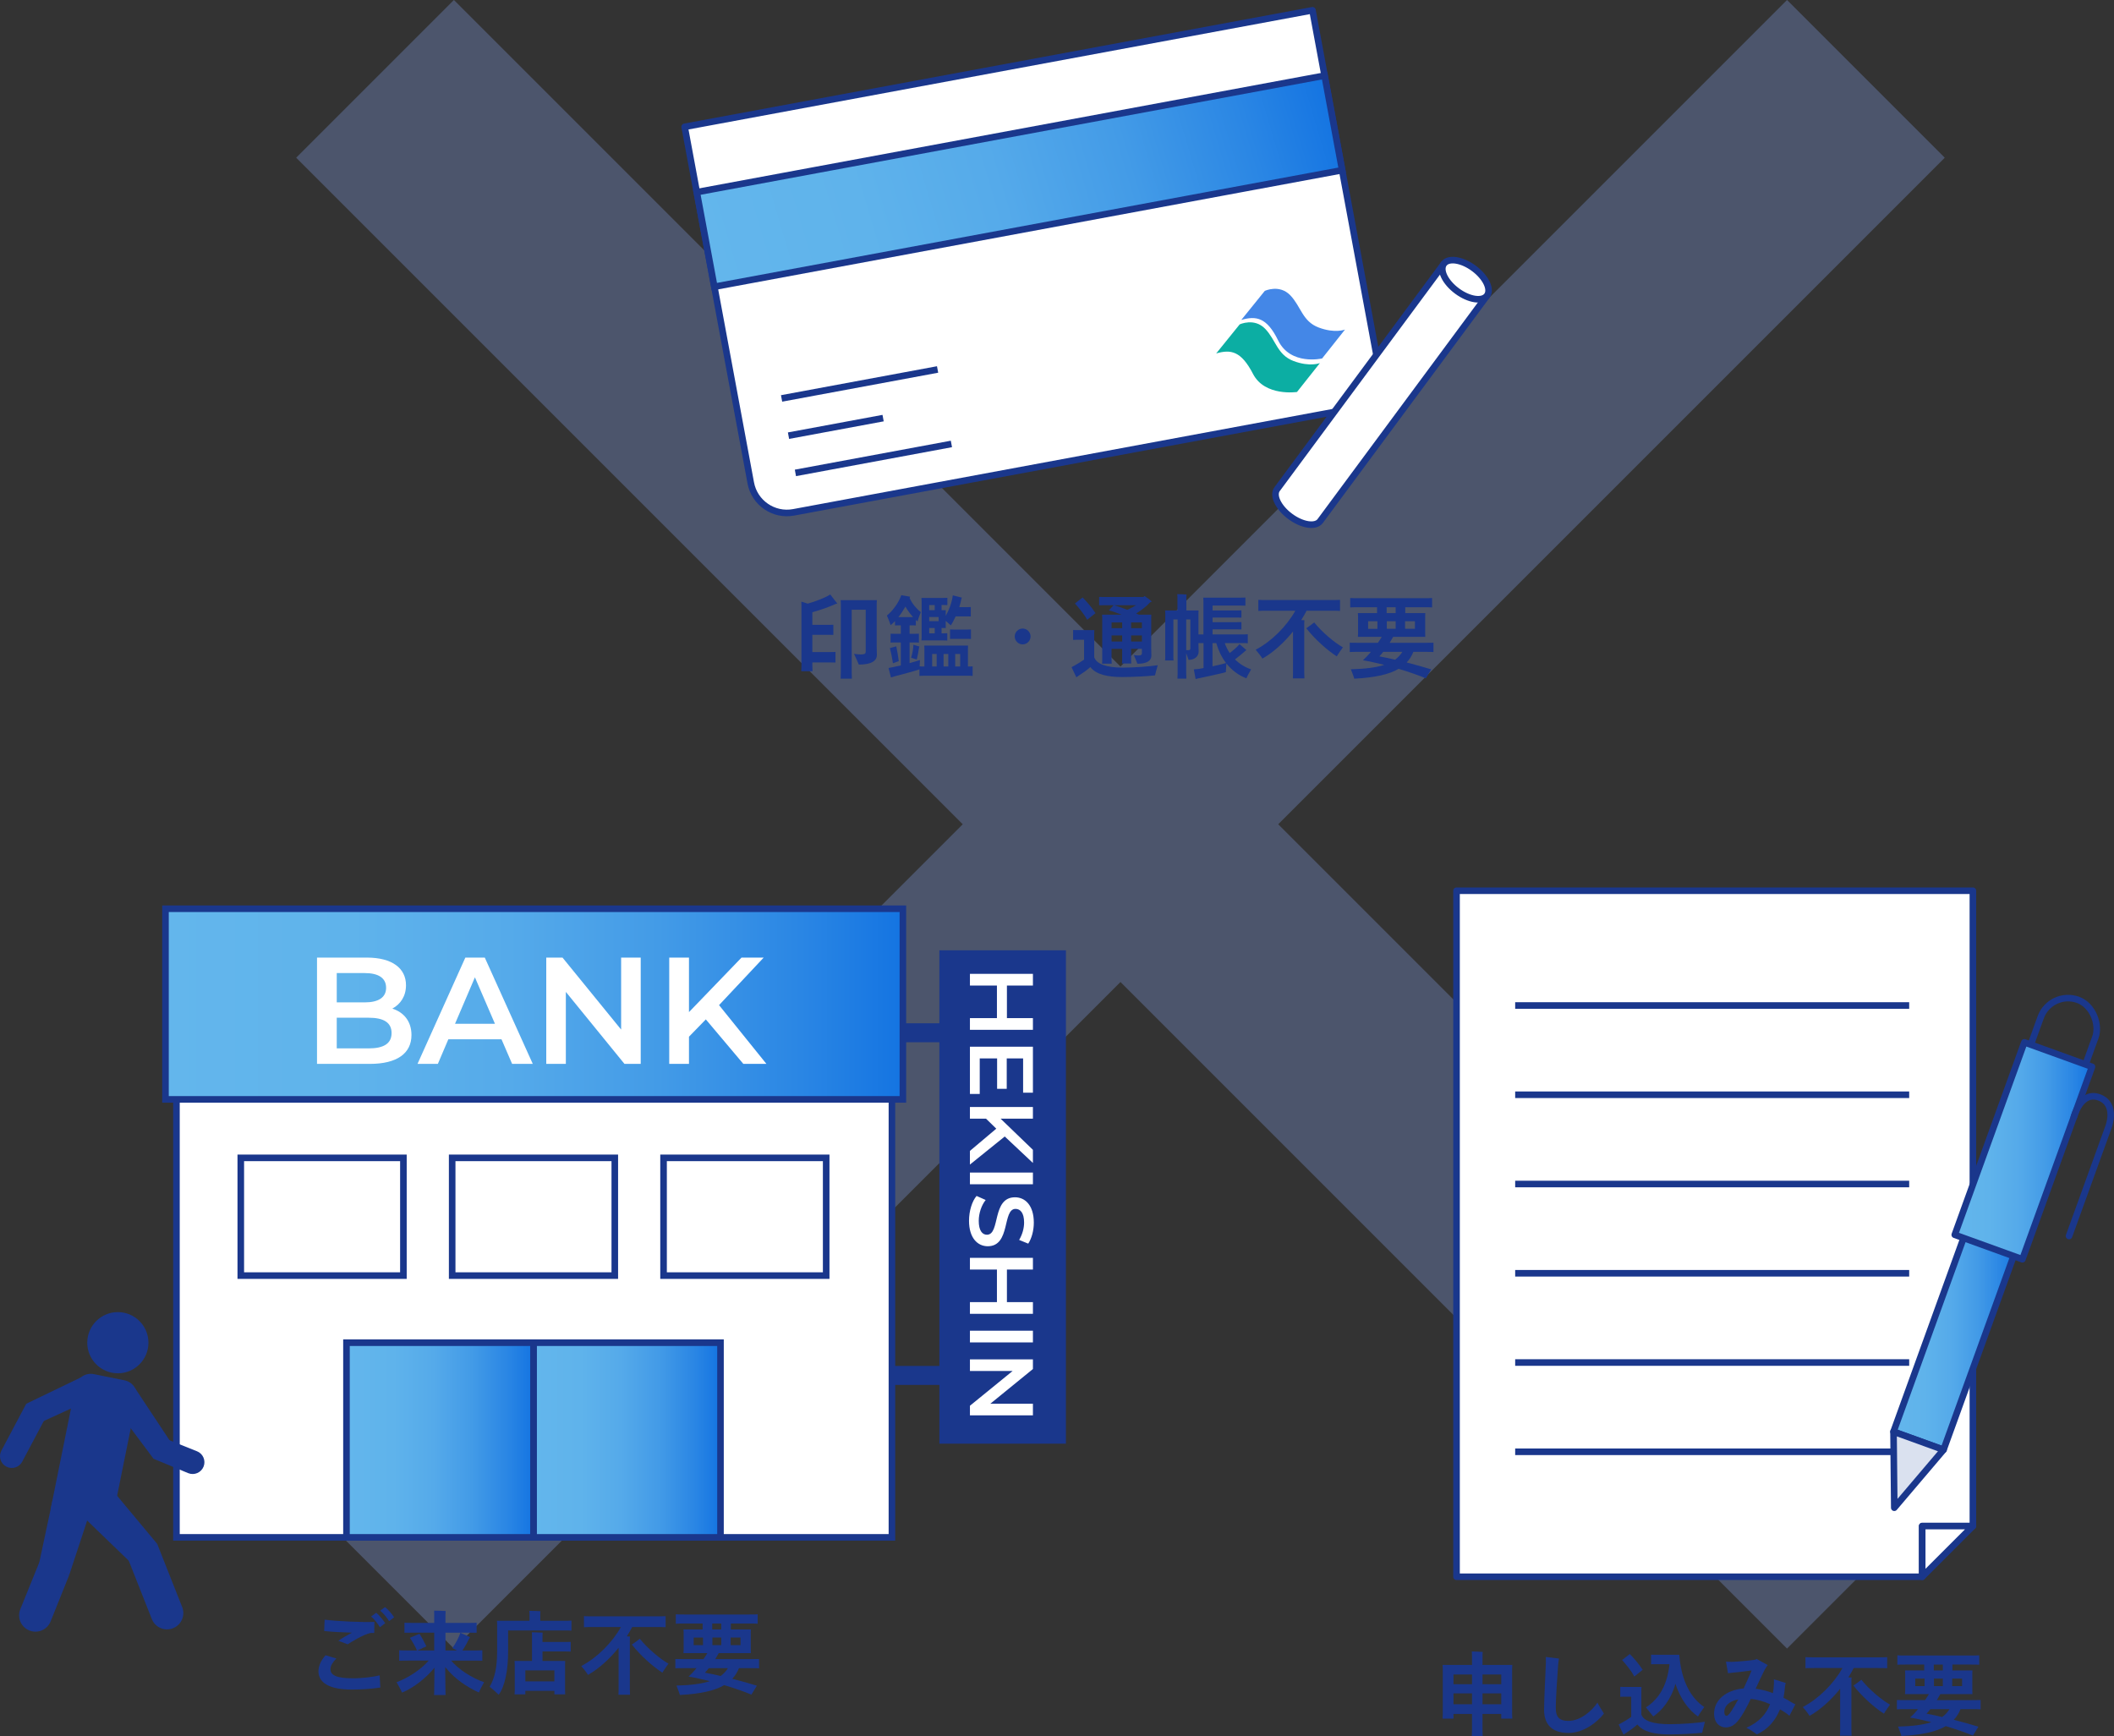 <?xml version="1.0" encoding="UTF-8"?><svg id="b" xmlns="http://www.w3.org/2000/svg" width="321.168" height="263.771" xmlns:xlink="http://www.w3.org/1999/xlink" viewBox="0 0 321.168 263.771"><rect x="0" y="0" width="321.168" height="263.771" fill="#333333" stroke="none"/><defs><linearGradient id="d" x1="81.049" y1="218.779" x2="109.46" y2="218.779" gradientUnits="userSpaceOnUse"><stop offset="0" stop-color="#63b6ec"/><stop offset=".251" stop-color="#5fb3eb"/><stop offset=".466" stop-color="#55aaea"/><stop offset=".669" stop-color="#439be7"/><stop offset=".862" stop-color="#2a86e4"/><stop offset="1" stop-color="#1474e2"/></linearGradient><linearGradient id="e" x1="52.638" x2="81.049" xlink:href="#d"/><linearGradient id="f" x1="25.14" y1="152.542" x2="137.171" y2="152.542" xlink:href="#d"/><linearGradient id="g" x1="287.671" y1="203.104" x2="306.682" y2="203.104" gradientTransform="translate(-51.359 113.171) rotate(-19.882)" xlink:href="#d"/><linearGradient id="h" x1="296.974" y1="174.836" x2="317.825" y2="174.836" gradientTransform="translate(-41.136 114.963) rotate(-19.882)" xlink:href="#d"/><linearGradient id="i" x1="95.719" y1="19.628" x2="193.725" y2="19.628" gradientTransform="translate(8.898 23.206) rotate(-6.028)" xlink:href="#d"/></defs><g id="c"><g opacity=".35"><rect x="153.283" y="-34.928" width="33.887" height="320.314" transform="translate(138.408 -83.69) rotate(45)" fill="#7b95d6"/><rect x="153.283" y="-34.928" width="33.887" height="320.314" transform="translate(379.146 93.41) rotate(135)" fill="#7b95d6"/></g><g><g><g><rect x="26.806" y="164.411" width="108.7" height="69.155" fill="#fff" stroke="#1a378c" stroke-miterlimit="10"/><rect x="143.266" y="144.928" width="18.121" height="73.851" fill="#1a378c" stroke="#1a378c" stroke-miterlimit="10" stroke-width="1.108"/><g><path d="M156.926,156.456h-9.57v-1.777h4.102v-4.949h-4.102v-1.777h9.57v1.777h-3.951v4.949h3.951v1.777Z" fill="#fff"/><path d="M148.846,166.2h-1.49v-7.178h9.57v6.986h-1.49v-5.209h-2.488v4.621h-1.463v-4.621h-2.639v5.4Z" fill="#fff"/><path d="M151.361,171.475l-1.559-1.518h-2.447v-1.777h9.57v1.777h-4.908l4.908,4.73v1.996l-4.279-4.02-5.291,4.266v-2.078l4.006-3.377Z" fill="#fff"/><path d="M156.926,178.143v1.777h-9.57v-1.777h9.57Z" fill="#fff"/><path d="M148.367,181.695l1.381,.615c-.615,.766-1.053,1.982-1.053,3.158,0,1.49,.533,2.119,1.244,2.119,2.064,0,.711-5.688,4.266-5.688,1.545,0,2.857,1.23,2.857,3.855,0,1.148-.301,2.352-.848,3.186l-1.381-.561c.506-.861,.752-1.805,.752-2.639,0-1.477-.574-2.078-1.299-2.078-2.037,0-.711,5.674-4.225,5.674-1.531,0-2.844-1.244-2.844-3.869,0-1.49,.465-2.98,1.148-3.773Z" fill="#fff"/><path d="M156.926,199.603h-9.57v-1.777h4.102v-4.949h-4.102v-1.777h9.57v1.777h-3.951v4.949h3.951v1.777Z" fill="#fff"/><path d="M156.926,202.169v1.777h-9.57v-1.777h9.57Z" fill="#fff"/><path d="M156.926,215.032h-9.57v-1.463l6.48-5.277h-6.48v-1.764h9.57v1.463l-6.48,5.277h6.48v1.764Z" fill="#fff"/></g><line x1="143.266" y1="156.905" x2="137.375" y2="156.905" fill="#fff" stroke="#1a378c" stroke-miterlimit="10" stroke-width="2.881"/><line x1="143.266" y1="208.962" x2="135.506" y2="208.962" fill="#fff" stroke="#1a378c" stroke-miterlimit="10" stroke-width="2.881"/><rect x="36.581" y="175.909" width="24.707" height="17.886" fill="#fff" stroke="#1a378c" stroke-miterlimit="10"/><rect x="68.696" y="175.909" width="24.707" height="17.886" fill="#fff" stroke="#1a378c" stroke-miterlimit="10"/><rect x="100.81" y="175.909" width="24.707" height="17.886" fill="#fff" stroke="#1a378c" stroke-miterlimit="10"/><rect x="81.049" y="203.991" width="28.411" height="29.575" fill="url(#d)" stroke="#1a378c" stroke-miterlimit="10"/><rect x="52.638" y="203.991" width="28.411" height="29.575" fill="url(#e)" stroke="#1a378c" stroke-miterlimit="10"/><rect x="25.14" y="138.061" width="112.032" height="28.963" fill="url(#f)" stroke="#1a378c" stroke-miterlimit="10"/><g><path d="M62.512,157.248c0,2.769-2.168,4.384-6.322,4.384h-8.028v-16.149h7.567c3.876,0,5.952,1.638,5.952,4.198,0,1.661-.831,2.884-2.076,3.554,1.73,.553,2.907,1.914,2.907,4.014Zm-11.351-9.413v4.453h4.245c2.076,0,3.253-.738,3.253-2.215,0-1.5-1.177-2.238-3.253-2.238h-4.245Zm8.329,9.113c0-1.615-1.223-2.33-3.484-2.33h-4.845v4.66h4.845c2.261,0,3.484-.715,3.484-2.33Z" fill="#fff"/><path d="M76.188,157.894h-8.075l-1.592,3.737h-3.091l7.267-16.149h2.953l7.291,16.149h-3.138l-1.615-3.737Zm-.992-2.354l-3.045-7.06-3.022,7.06h6.067Z" fill="#fff"/><path d="M97.34,145.482v16.149h-2.469l-8.905-10.936v10.936h-2.976v-16.149h2.468l8.906,10.936v-10.936h2.976Z" fill="#fff"/><path d="M107.233,154.872l-2.561,2.63v4.13h-3v-16.149h3v8.282l7.983-8.282h3.368l-6.783,7.221,7.198,8.929h-3.507l-5.698-6.76Z" fill="#fff"/></g></g><g><circle cx="17.904" cy="203.991" r="4.648" fill="#1a378c"/><path d="M29.933,220.487l-5.186-2.08-1.419,3.219,5.271,2.186c.918,.368,1.961-.078,2.33-.996h0c.368-.918-.078-1.961-.996-2.33Z" fill="#1a378c"/><path d="M3.989,213.267l-3.78,7.125c-.464,.874-.131,1.958,.743,2.422h0c.874,.464,1.958,.131,2.422-.743l3.78-7.125-3.165-1.679Z" fill="#1a378c"/><polygon points="26.2 219.483 20.57 210.98 16.89 213.005 23.329 221.626 26.2 219.483" fill="#1a378c"/><polygon points="5.37 216.474 14.134 212.458 12.281 209.268 3.989 213.267 5.37 216.474" fill="#1a378c"/><polygon points="10.502 239.319 13.754 229.471 7.977 227.968 5.919 237.604 10.502 239.319" fill="#1a378c"/><polygon points="23.883 234.558 17.244 226.59 12.914 230.698 20.004 237.541 23.883 234.558" fill="#1a378c"/><path d="M10.502,239.319l-4.529-1.967-2.891,7.135c-.51,1.272,.107,2.716,1.379,3.227h0c1.272,.51,2.716-.107,3.227-1.379l2.814-7.015Z" fill="#1a378c"/><path d="M23.883,234.558l-4.54,2.004,3.758,9.503c.553,1.254,2.018,1.821,3.272,1.268h0c1.254-.553,1.821-2.018,1.268-3.272l-3.758-9.503Z" fill="#1a378c"/><path d="M16.993,231.203l-9.308-1.882,3.779-18.693c.261-1.289,1.517-2.122,2.805-1.862l4.641,.938c1.289,.261,2.122,1.517,1.862,2.805l-3.779,18.693Z" fill="#1a378c"/></g></g><g><path d="M57.683,254.529l.099,1.85c-1.359,.21-2.802,.309-4.343,.309-3.558,0-5.057-1.121-5.057-2.788,0-.938,.519-1.793,1.078-2.424l1.64,.49c-.505,.505-.896,1.093-.896,1.611,0,.925,.896,1.4,3.445,1.4,1.527,0,3.193-.237,4.034-.448Zm-4.216-6.485c-1.485-.042-3.082-.126-4.217-.252l.07-1.723c1.905,.252,5.841,.42,7.564,.336l-.028,1.681h-.547c-1.232,.28-2.955,1.387-3.487,1.724l-1.415-.533c.504-.363,1.316-.84,2.06-1.232Zm5.057-1.442l-.812,.616c-.28-.49-.826-1.205-1.331-1.639l.784-.561c.435,.364,1.093,1.162,1.359,1.583Zm1.358-.896l-.77,.588c-.266-.434-.784-1.148-1.358-1.583l.742-.546c.462,.336,1.106,1.106,1.387,1.541Z" fill="#1a378c"/><path d="M73.546,255.566c-.267,.462-.658,1.219-.784,1.569-1.793-.799-3.74-2.102-5.127-3.867,.027,1.499,.042,3.362,.042,3.614,0,.225,0,.448,.027,.631h-1.765c.028-.183,.028-.421,.028-.631,0-.237,.014-2.031,.042-3.516-1.261,1.541-3.138,3.054-4.931,3.782-.126-.322-.547-1.093-.826-1.583,1.694-.616,3.697-1.905,4.874-3.278h-3.123c-.561,0-.995,0-1.359,.015v-1.583c.351,.028,.799,.028,1.359,.028h1.345c-.238-.561-.771-1.499-1.079-1.92l1.457-.616c.28,.393,.771,1.331,1.051,1.905l-1.359,.631h2.55v-2.704h-3.32c-.49,0-.882,0-1.204,.015v-1.527c.322,.028,.714,.028,1.204,.028h3.32v-1.345c0-.126,0-.393-.015-.519,.364,0,1.388,.028,1.751,.056-.014,.141-.027,.337-.027,.463v1.345h3.529c.49,0,.883,0,1.205-.028v1.527c-.322-.015-.715-.015-1.205-.015h-3.529v2.704h1.736c-.237-.127-.49-.267-.686-.364,.462-.631,1.064-1.751,1.204-2.325,.477,.21,1.022,.448,1.485,.672-.028,.056-.085,.126-.112,.183-.238,.504-.673,1.274-1.051,1.835h1.667c.561,0,.994,0,1.358-.028v1.583c-.364-.015-.798-.015-1.358-.015h-3.376c1.19,1.401,3.166,2.647,5.001,3.278Z" fill="#1a378c"/><path d="M86.817,246.209v1.527c-.322-.028-.687-.028-1.163-.028h-8.46v3.208c0,2.815-.477,5.267-1.429,6.556-.351-.351-.995-.896-1.373-1.219,.729-1.219,1.135-2.872,1.135-5.379v-4.146c0-.112-.014-.351-.028-.49h4.945v-1.163c0-.056-.015-.238-.028-.35,.364,0,1.345,.027,1.694,.056-.014,.084-.027,.225-.027,.309v1.148h3.571c.477,0,.841,0,1.163-.028Zm-.812,3.25c.252,0,.477,0,.7-.014v1.471c-.224-.015-.448-.015-.7-.015h-3.586v1.443h3.446c-.015,.168-.015,.336-.015,.518v4.035l.015,.518h-1.64v-.532h-4.412v.532h-1.639c.014-.14,.028-.322,.028-.518v-4.035c0-.195-.015-.378-.028-.518h2.647v-3.908c0-.099-.015-.322-.028-.448,.351,0,1.303,.028,1.653,.056-.015,.126-.028,.294-.028,.406v1.009h3.586Zm-1.779,4.314h-4.412v1.667h4.412v-1.667Z" fill="#1a378c"/><path d="M95.69,249.179v7.509c0,.266,.014,.546,.028,.784h-1.766c.028-.238,.028-.519,.028-.784v-6.346c-1.372,1.709-3.012,3.193-4.65,4.118-.182-.322-.687-.967-1.022-1.345,2.409-1.261,4.706-3.572,6.023-5.926h-4.259c-.56,0-1.008,0-1.358,.028v-1.681c.351,.027,.799,.027,1.358,.027h9.68c.574,0,1.022,0,1.372-.027v1.681c-.35-.028-.798-.028-1.372-.028h-3.712c-.238,.477-.519,.953-.812,1.415,.21,.014,.378,.014,.49,.028-.028,.168-.028,.392-.028,.546Zm5.869,3.572c-.252,.35-.7,.966-.925,1.372-1.387-.882-3.306-2.563-4.636-4.271,.35-.225,.896-.645,1.204-.883,1.205,1.499,3.068,3.054,4.356,3.782Z" fill="#1a378c"/><path d="M112.267,253.437c-.252,.616-.574,1.148-1.022,1.61,1.359,.351,2.647,.715,3.74,1.051-.224,.364-.603,.98-.826,1.358-1.135-.476-2.605-.98-4.133-1.442-1.456,.854-3.586,1.331-6.737,1.499-.07-.294-.351-.995-.519-1.429,2.13-.057,3.796-.253,5.071-.673-1.148-.28-2.256-.532-3.236-.7l.015-.015c.336-.294,.771-.742,1.19-1.26h-1.891c-.547,0-.967,0-1.317,.027v-1.414c.351,.014,.771,.014,1.317,.014h2.955c.238-.336,.435-.645,.588-.91h-3.628c.015-.112,.028-.267,.028-.421v-2.731c0-.182-.014-.322-.028-.448h2.914v-.896h-2.773c-.547,0-.938,0-1.303,.028v-1.429c.364,.027,.756,.027,1.303,.027h9.848c.532,0,.952,0,1.288-.027v1.429c-.336-.028-.756-.028-1.288-.028h-2.788v.896h3.04c-.015,.154-.015,.267-.015,.448v2.731l.015,.421h-4.861l-.042,.042c-.153,.279-.322,.574-.504,.868h5.323c.56,0,.98,0,1.33-.014v1.414c-.35-.027-.771-.027-1.33-.027h-1.724Zm-6.877-3.502h1.414v-1.149h-1.414v1.149Zm5.196,3.502h-2.899c-.196,.252-.393,.476-.588,.686,.784,.141,1.582,.309,2.381,.505,.462-.336,.826-.729,1.106-1.19Zm-2.381-5.884h1.372v-.896h-1.372v.896Zm.027,1.232v1.149h1.345v-1.149h-1.345Zm4.272,0h-1.499v1.149h1.499v-1.149Z" fill="#1a378c"/></g></g><g><g><g><polygon points="221.281 135.326 221.281 239.548 292.029 239.548 292.029 231.848 299.73 231.848 299.73 135.326 221.281 135.326" fill="#fff" stroke="#1a378c" stroke-linecap="round" stroke-linejoin="round"/><polygon points="292.029 239.548 299.73 231.848 292.029 231.848 292.029 239.548" fill="#fff" stroke="#1a378c" stroke-linecap="round" stroke-linejoin="round"/></g><g><line x1="230.192" y1="152.761" x2="290.052" y2="152.761" fill="none" stroke="#1a378c" stroke-miterlimit="10"/><line x1="230.192" y1="166.322" x2="290.052" y2="166.322" fill="none" stroke="#1a378c" stroke-miterlimit="10"/><line x1="230.192" y1="179.882" x2="290.052" y2="179.882" fill="none" stroke="#1a378c" stroke-miterlimit="10"/><line x1="230.192" y1="193.443" x2="290.052" y2="193.443" fill="none" stroke="#1a378c" stroke-miterlimit="10"/><line x1="230.192" y1="207.003" x2="290.052" y2="207.003" fill="none" stroke="#1a378c" stroke-miterlimit="10"/><line x1="230.192" y1="220.564" x2="290.052" y2="220.564" fill="none" stroke="#1a378c" stroke-miterlimit="10"/></g><g><rect x="293.137" y="186.325" width="8.08" height="33.558" transform="translate(86.786 -88.959) rotate(19.882)" fill="url(#g)" stroke="#1a378c" stroke-linecap="round" stroke-linejoin="round"/><polygon points="295.27 220.257 287.671 217.509 287.788 229.065 295.27 220.257" fill="#dae1ef" stroke="#1a378c" stroke-linecap="round" stroke-linejoin="round"/><rect x="308.52" y="151.419" width="8.841" height="16.188" rx="4.421" ry="4.421" transform="translate(72.901 -96.918) rotate(19.882)" fill="none" stroke="#1a378c" stroke-linecap="round" stroke-linejoin="round"/><rect x="301.936" y="159.289" width="10.927" height="31.093" transform="translate(77.782 -94.121) rotate(19.882)" fill="url(#h)" stroke="#1a378c" stroke-linecap="round" stroke-linejoin="round"/><path d="M315.072,169.69s1.057-4.065,3.915-2.938c2.664,1.05,1.366,4.402,1.366,4.402l-6.014,16.628" fill="none" stroke="#1a378c" stroke-linecap="round" stroke-linejoin="round"/></g></g><g><path d="M229.727,260.409l.028,.7h-1.681v-.714h-2.844v2.395c0,.322,.014,.687,.028,.981h-1.653c.015-.295,.028-.659,.028-.981v-2.395h-2.815v.714h-1.653c.015-.195,.028-.448,.028-.7v-6.766c0-.238-.014-.49-.028-.7h4.469v-1.316c0-.21-.014-.547-.028-.729,.336,.014,1.317,.042,1.653,.07-.028,.21-.028,.476-.028,.658v1.316h4.524c-.014,.238-.028,.462-.028,.7v6.766Zm-8.908-6.009v1.471h2.815v-1.471h-2.815Zm2.815,4.524v-1.653h-2.815v1.653h2.815Zm1.597-4.524v1.471h2.844v-1.471h-2.844Zm2.844,4.524v-1.653h-2.844v1.653h2.844Z" fill="#1a378c"/><path d="M243.672,260.34c-.952,1.246-3.025,2.94-5.379,2.94-2.396,0-3.712-1.19-3.712-3.529,0-1.625,.28-6.779,.28-7.228,0-.21,0-.561-.015-.785l2.004,.238c-.07,.337-.112,.673-.141,1.093-.112,1.471-.35,5.113-.35,6.388,0,1.568,.686,1.989,1.933,1.989,1.821,0,3.586-1.541,4.398-2.773,.28,.574,.799,1.316,.98,1.667Z" fill="#1a378c"/><path d="M259.016,261.586c-.126,.504-.336,1.303-.42,1.667-1.093,.126-3.376,.252-5.015,.252-2.186,0-3.95-.393-4.819-1.513-.476,.435-1.162,.925-1.681,1.261-.126,.069-.308,.21-.42,.294-.112-.225-.505-1.022-.742-1.555,.084-.042,.28-.14,.49-.266,.42-.225,.952-.547,1.414-.883v-3.067h-1.176c-.169,0-.322,0-.491,.014v-1.513c.154,.014,.322,.014,.491,.014h2.731c-.015,.168-.015,.322-.015,.519v3.656c.309,1.008,1.863,1.484,4.286,1.484,1.863,0,4.118-.182,5.365-.364Zm-10.729-6.878c-.448-.896-1.345-1.933-1.85-2.507l1.163-.911c.519,.505,1.345,1.443,1.961,2.396l-1.274,1.022Zm5.351-1.877h-2.157c-.224,0-.435,0-.645,.015v-1.457c.196,.014,.421,.014,.645,.014h3.642c.309,4.049,1.793,6.598,3.797,7.942-.322,.435-.799,1.121-.953,1.443-1.4-.981-2.675-2.676-3.432-4.974-.645,2.382-2.045,4.062-3.361,4.959-.211-.266-.757-.938-1.121-1.373,2.018-1.316,3.222-3.333,3.586-6.569Z" fill="#1a378c"/><path d="M272.765,258.925l-.91,1.751c-.211-.183-.406-.351-.589-.463-.266-.182-.546-.35-.841-.518-.644,1.597-1.765,3.025-3.529,3.796-.49-.364-.896-.659-1.583-.995,2.003-.882,3.04-2.156,3.6-3.586-.938-.42-1.933-.714-2.927-.812-.238,.504-.463,.952-.673,1.33-1.009,1.877-1.793,3.012-3.138,3.012-.883,0-1.765-.672-1.765-2.087,0-2.003,1.709-3.586,4.496-3.838,.393-.827,.799-1.779,1.205-2.731-.938,.126-2.06,.266-2.844,.336-.196,.014-.519,.056-.742,.084l-.309-1.751c.183,.014,.462,.028,.841,.028,.91-.015,2.885-.21,3.474-.309,.126-.014,.252-.07,.336-.14l1.695,.938c-.294,.378-.448,.672-.547,.868-.392,.784-.84,1.751-1.288,2.718,.826,.111,1.723,.336,2.619,.672,.084-.448,.126-.91,.154-1.358,0-.267,.014-.505,0-.742l1.793,.56c-.042,.141-.099,.406-.112,.561-.042,.547-.112,1.106-.224,1.681,.406,.196,.798,.435,1.176,.673,.141,.084,.406,.238,.631,.322Zm-8.685-.742c-1.555,.294-2.115,1.162-2.115,1.877,0,.462,.154,.616,.364,.616,.294,0,.896-.925,1.751-2.493Z" fill="#1a378c"/><path d="M281.273,255.409v7.508c0,.266,.014,.546,.028,.784h-1.766c.028-.238,.028-.519,.028-.784v-6.346c-1.372,1.709-3.012,3.193-4.65,4.118-.182-.322-.687-.967-1.022-1.345,2.409-1.261,4.706-3.572,6.023-5.925h-4.259c-.56,0-1.008,0-1.358,.027v-1.681c.351,.028,.799,.028,1.358,.028h9.68c.574,0,1.022,0,1.372-.028v1.681c-.35-.027-.798-.027-1.372-.027h-3.712c-.238,.476-.519,.952-.812,1.414,.21,.015,.378,.015,.49,.028-.028,.168-.028,.393-.028,.547Zm5.869,3.571c-.252,.351-.7,.967-.925,1.373-1.387-.883-3.306-2.563-4.636-4.272,.35-.224,.896-.645,1.204-.883,1.205,1.499,3.068,3.054,4.356,3.782Z" fill="#1a378c"/><path d="M297.85,259.667c-.252,.616-.574,1.148-1.022,1.611,1.359,.35,2.647,.714,3.74,1.05-.224,.364-.603,.98-.826,1.358-1.135-.476-2.605-.98-4.133-1.442-1.456,.854-3.586,1.331-6.737,1.499-.07-.294-.351-.995-.519-1.429,2.13-.056,3.796-.252,5.071-.673-1.148-.279-2.256-.532-3.236-.7l.015-.014c.336-.294,.771-.742,1.19-1.261h-1.891c-.547,0-.967,0-1.317,.028v-1.415c.351,.014,.771,.014,1.317,.014h2.955c.238-.336,.435-.644,.588-.91h-3.628c.015-.112,.028-.267,.028-.42v-2.731c0-.183-.014-.322-.028-.448h2.914v-.896h-2.773c-.547,0-.938,0-1.303,.027v-1.429c.364,.028,.756,.028,1.303,.028h9.848c.532,0,.952,0,1.288-.028v1.429c-.336-.027-.756-.027-1.288-.027h-2.788v.896h3.04c-.015,.153-.015,.266-.015,.448v2.731l.015,.42h-4.861l-.042,.042c-.153,.28-.322,.574-.504,.868h5.323c.56,0,.98,0,1.33-.014v1.415c-.35-.028-.771-.028-1.33-.028h-1.724Zm-6.877-3.502h1.414v-1.148h-1.414v1.148Zm5.196,3.502h-2.899c-.196,.252-.393,.477-.588,.687,.784,.14,1.582,.308,2.381,.504,.462-.336,.826-.729,1.106-1.19Zm-2.381-5.883h1.372v-.896h-1.372v.896Zm.027,1.232v1.148h1.345v-1.148h-1.345Zm4.272,0h-1.499v1.148h1.499v-1.148Z" fill="#1a378c"/></g></g><g><g><g><path d="M108.732,9.909h97.008v55.022c0,3.082-2.502,5.584-5.584,5.584H114.316c-3.082,0-5.584-2.502-5.584-5.584V9.909h0Z" transform="translate(-4.698 29.371) rotate(-10.516)" fill="#fff" stroke="#1a378c" stroke-linecap="round" stroke-linejoin="round"/><rect x="106.378" y="20.219" width="97.008" height="14.616" transform="translate(-2.423 28.729) rotate(-10.516)" fill="url(#i)" stroke="#1a378c" stroke-miterlimit="10"/><path d="M188.585,48.605l3.565-4.411s2.228-1.048,3.873,.665c1.645,1.714,1.831,3.96,4.312,4.897,2.481,.937,4.003,.315,4.003,.315l-3.476,4.388s-4.787,1.126-6.681-2.74c-1.72-3.512-3.352-3.762-5.596-3.114Z" fill="#4487e7"/><path d="M184.77,53.697l3.565-4.411s2.228-1.048,3.873,.665c1.645,1.714,1.831,3.96,4.312,4.897,2.481,.937,4.003,.315,4.003,.315l-3.476,4.388s-4.882,.733-6.681-2.74c-1.798-3.473-3.352-3.762-5.596-3.114Z" fill="#0caea3"/><line x1="118.742" y1="60.531" x2="142.442" y2="56.132" fill="none" stroke="#1a378c" stroke-miterlimit="10"/><line x1="119.792" y1="66.189" x2="134.165" y2="63.521" fill="none" stroke="#1a378c" stroke-miterlimit="10"/><line x1="120.842" y1="71.846" x2="144.542" y2="67.447" fill="none" stroke="#1a378c" stroke-miterlimit="10"/></g><g><path d="M219.116,40.404l-25.095,33.91c-.704,.952,.191,2.808,1.999,4.147,1.808,1.338,3.846,1.652,4.55,.7l25.095-33.91-6.549-4.847Z" fill="#fff" stroke="#1a378c" stroke-miterlimit="10"/><ellipse cx="222.638" cy="42.494" rx="2.144" ry="4.074" transform="translate(56.04 196.176) rotate(-53.497)" fill="#fff" stroke="#1a378c" stroke-miterlimit="10"/></g></g><g><path d="M126.132,90.308c.406,.547,.952,1.233,1.078,1.387-.098,.015-.21,.057-.28,.07-.771,.364-2.199,.896-3.516,1.247v1.919h2.563c.224,0,.42,0,.63-.015v1.541c-.196-.014-.406-.014-.63-.014h-2.563v2.619h2.844c.252,0,.448,0,.672-.014v1.61c-.21-.014-.42-.014-.672-.014h-2.844v.477c0,.308,.014,.603,.028,.854h-1.709c.014-.252,.027-.547,.027-.854v-8.965c0-.07,0-.616-.014-.742,.196,.042,.588,.168,.967,.294,1.204-.336,2.801-.953,3.418-1.401Zm7.06,7.999c0,.224,.028,.98,.028,1.177,0,.896-.785,1.484-2.746,1.484-.14-.364-.504-1.148-.729-1.639,.015,0,.547,.098,1.037,.098,.561,0,.742-.126,.742-.42v-6.374h-2.129v9.554c0,.322,.014,.658,.027,.925h-1.709c.015-.267,.028-.603,.028-.925v-10.52c0-.099-.014-.351-.028-.49h5.506c-.015,.14-.028,.392-.028,.504v6.626Z" fill="#1a378c"/><path d="M147.766,101.234v1.456c-.267-.027-.574-.027-.938-.027h-6.205c-.364,0-.658,0-.938,.027v-.994c-.589,.21-2.76,.799-3.698,1.037-.225,.056-.435,.126-.631,.195l-.364-1.442c.253-.057,.491-.099,.771-.154,.28-.056,.673-.141,1.093-.238v-3.488h-.925c-.224,0-.42,0-.63,.028v-1.358c.21,.014,.406,.014,.63,.014h.925v-1.288h-.35c-.183,0-.351,0-.532,.014v-.658c-.225,.238-.448,.448-.673,.616-.112-.406-.393-1.079-.561-1.457,.785-.616,1.779-1.891,2.186-3.096l1.358,.238c-.042,.056-.069,.098-.098,.168,.322,.812,1.093,1.709,1.709,2.171-.168,.406-.421,1.065-.49,1.415-.084-.07-.183-.14-.267-.224v.826c-.182-.014-.364-.014-.546-.014h-.406v1.288h.784c.225,0,.42,0,.631-.014v1.358c-.196-.028-.406-.028-.631-.028h-.784v3.138c.7-.195,1.316-.378,1.583-.462-.015,.336-.042,.658-.057,.953,.225,.027,.463,.027,.729,.027v-2.745c0-.154-.014-.309-.028-.435h6.654c-.015,.141-.015,.28-.015,.435v2.745c.267,0,.505,0,.715-.027Zm-11.22-.799c-.322,.112-.631,.238-.883,.336-.112-.756-.294-1.667-.462-2.312l.966-.266c.126,.574,.295,1.541,.379,2.241Zm-.042-6.682h2.213c-.406-.448-.826-1.009-1.163-1.597-.322,.574-.686,1.12-1.064,1.597h.015Zm2.269,4.202l.911,.267c-.015,.056-.042,.111-.057,.153-.056,.477-.224,1.331-.35,1.821-.183-.07-.589-.196-.854-.266,.182-.547,.336-1.43,.35-1.976Zm1.247-1.19v-5.393c0-.196-.014-.379-.028-.533h3.39c.183,0,.351,0,.547-.014v1.106c-.196-.014-.364-.014-.547-.014h-.336v.784h.645c-.014,.112-.014,.21-.014,.351v.518c.462-.798,.924-1.946,1.078-3.123l1.373,.35-.07,.183c-.084,.42-.196,.854-.322,1.261h1.247c.154,0,.322,0,.504-.015v1.43c-.182-.015-.35-.015-.504-.015h-1.793c-.252,.547-.505,1.022-.729,1.373-.21-.196-.519-.462-.784-.687v.715l.014,.364h-.645v.812h.309c.196,0,.364,0,.56-.014v1.106c-.195-.014-.363-.014-.56-.014h-3.362c.015-.154,.028-.351,.028-.532Zm1.148-4.847v.784h.841v-.784h-.841Zm0,1.821v.63h1.429v-.63h-1.429Zm.841,2.479v-.812h-.841v.812h.841Zm-.393,3.138v1.905h.687v-1.905h-.687Zm1.737,0v1.905h.714v-1.905h-.714Zm3.6-3.712c.183,0,.364,0,.561-.014v1.442c-.196-.014-.378-.014-.561-.014h-2.073c-.182,0-.364,0-.546,.014v-1.442c.182,.014,.364,.014,.546,.014h2.073Zm-1.835,3.712v1.905h.757v-1.905h-.757Z" fill="#1a378c"/><path d="M154.16,96.695c0-.658,.547-1.204,1.205-1.204s1.204,.546,1.204,1.204-.546,1.205-1.204,1.205-1.205-.547-1.205-1.205Z" fill="#1a378c"/><path d="M175.892,101.065c-.126,.448-.336,1.178-.42,1.541-1.093,.141-3.376,.253-5.015,.253-2.172,0-3.937-.379-4.805-1.514-.49,.448-1.177,.925-1.709,1.261-.112,.07-.294,.211-.42,.295-.112-.211-.491-1.009-.729-1.541,.084-.057,.28-.154,.49-.267,.42-.224,.952-.561,1.414-.883v-3.011h-1.176c-.169,0-.322,0-.491,.014v-1.499c.154,.014,.322,.014,.491,.014h2.731c-.015,.154-.015,.309-.015,.505v3.6c.309,1.022,1.835,1.597,4.286,1.597,1.863,0,4.118-.182,5.365-.364Zm-10.729-6.905c-.448-.868-1.345-1.905-1.85-2.479l1.163-.91c.504,.504,1.331,1.414,1.961,2.381l-1.274,1.009Zm2.661-2.213c-.322,0-.588,0-.841,.014v-1.274c.253,.014,.519,.014,.841,.014h5.897c.056-.056,.098-.112,.154-.154,.237,.154,.728,.49,1.12,.841-.07,.042-.154,.07-.252,.112-.532,.602-1.358,1.219-2.129,1.709,.153,.056,.294,.126,.434,.182h1.863c-.014,.154-.014,.309-.014,.504v4.608c0,.211,.027,.953,.027,1.107,0,.742-.644,1.232-2.129,1.232-.098-.28-.364-.91-.532-1.316,.14,.027,.435,.056,.687,.056,.406,0,.532-.098,.532-.351v-.658h-1.639v1.569c0,.238,0,.462,.027,.658h-1.414c.027-.183,.027-.42,.027-.658v-1.569h-1.61v1.611c0,.224,0,.462,.028,.645h-1.472c.028-.183,.028-.435,.028-.645v-6.359c0-.112-.014-.309-.028-.435h2.984c-.673-.267-1.345-.504-1.947-.658l.714-.784h-1.358Zm1.051,2.619v.868h1.61v-.868h-1.61Zm1.61,2.899v-.925h-1.61v.925h1.61Zm.785-4.818c.448-.196,.924-.448,1.33-.7h-3.361c.603,.168,1.316,.42,2.031,.7Zm2.213,1.919h-1.639v.868h1.639v-.868Zm-1.639,2.899h1.639v-.925h-1.639v.925Z" fill="#1a378c"/><path d="M190.075,101.696c-.238,.406-.603,1.064-.715,1.358-1.219-.462-2.241-1.246-3.04-2.255-.027,.504-.084,1.162-.084,1.316-.56,.169-2.843,.673-3.992,.911-.153,.014-.434,.098-.602,.14l-.267-1.471,.757-.07c.195-.028,.448-.084,.714-.126v-3.796h-.771v.028c0,.224,.028,1.134,.028,1.261,0,.7-.574,1.26-1.527,1.26-.084-.21-.224-.63-.363-1.022v3.124c0,.252,.014,.519,.027,.742h-1.358c.014-.224,.028-.49,.028-.742v-8.25h-.645v5.603c0,.225,0,.435,.027,.631h-1.288c.027-.183,.027-.406,.027-.631v-6.584c0-.084-.014-.266-.027-.378h1.877v-2.101c0-.07-.014-.267-.028-.379,.309,0,1.121,.028,1.415,.057-.014,.098-.028,.238-.028,.336v2.087h1.85c-.015,.154-.015,.294-.015,.463v3.18h.757v-5.155c0-.112-.015-.308-.028-.435h5.673c.253,0,.49,0,.729-.014v1.232c-.238-.014-.476-.014-.729-.014h-4.258v.742h3.74c.224,0,.434,0,.644-.014v1.106c-.21-.014-.42-.014-.644-.014h-3.74v.7h3.74c.224,0,.434,0,.644-.014v1.12c-.21-.014-.42-.014-.644-.014h-3.74v.771h4.44c.35,0,.645,0,.91-.028v1.373c-.266-.028-.561-.028-.91-.028h-2.592c.196,.546,.448,1.051,.757,1.513,.532-.406,1.246-1.009,1.484-1.358l1.051,.91-.154,.112c-.378,.35-1.022,.882-1.583,1.303,.701,.687,1.541,1.204,2.452,1.513Zm-9.231-3.964v-3.628h-.63v4.664c.084,.014,.182,.014,.266,.014,.28,0,.364-.069,.364-.294v-.756Zm5.421,2.997c-.658-.854-1.148-1.877-1.484-3.025h-.575v3.53c.812-.169,1.611-.364,2.06-.505Z" fill="#1a378c"/><path d="M198.149,94.776v7.509c0,.266,.014,.546,.028,.784h-1.766c.028-.238,.028-.519,.028-.784v-6.346c-1.372,1.709-3.012,3.193-4.65,4.118-.182-.322-.687-.967-1.022-1.345,2.409-1.261,4.706-3.572,6.023-5.926h-4.259c-.56,0-1.008,0-1.358,.028v-1.681c.351,.027,.799,.027,1.358,.027h9.68c.574,0,1.022,0,1.372-.027v1.681c-.35-.028-.798-.028-1.372-.028h-3.712c-.238,.477-.519,.953-.812,1.415,.21,.014,.378,.014,.49,.028-.028,.168-.028,.392-.028,.546Zm5.869,3.572c-.252,.35-.7,.966-.925,1.372-1.387-.882-3.306-2.563-4.636-4.271,.35-.225,.896-.645,1.204-.883,1.205,1.499,3.068,3.054,4.356,3.782Z" fill="#1a378c"/><path d="M214.726,99.035c-.252,.616-.574,1.148-1.022,1.61,1.359,.351,2.647,.715,3.74,1.051-.224,.364-.603,.98-.826,1.358-1.135-.476-2.605-.98-4.133-1.442-1.456,.854-3.586,1.331-6.737,1.499-.07-.294-.351-.995-.519-1.429,2.13-.057,3.796-.253,5.071-.673-1.148-.28-2.256-.532-3.236-.7l.015-.015c.336-.294,.771-.742,1.19-1.26h-1.891c-.547,0-.967,0-1.317,.027v-1.414c.351,.014,.771,.014,1.317,.014h2.955c.238-.336,.435-.645,.588-.91h-3.628c.015-.112,.028-.267,.028-.421v-2.731c0-.182-.014-.322-.028-.448h2.914v-.896h-2.773c-.547,0-.938,0-1.303,.028v-1.429c.364,.027,.756,.027,1.303,.027h9.848c.532,0,.952,0,1.288-.027v1.429c-.336-.028-.756-.028-1.288-.028h-2.788v.896h3.04c-.015,.154-.015,.267-.015,.448v2.731l.015,.421h-4.861l-.042,.042c-.153,.279-.322,.574-.504,.868h5.323c.56,0,.98,0,1.33-.014v1.414c-.35-.027-.771-.027-1.33-.027h-1.724Zm-6.877-3.502h1.414v-1.149h-1.414v1.149Zm5.196,3.502h-2.899c-.196,.252-.393,.476-.588,.686,.784,.141,1.582,.309,2.381,.505,.462-.336,.826-.729,1.106-1.19Zm-2.381-5.884h1.372v-.896h-1.372v.896Zm.027,1.232v1.149h1.345v-1.149h-1.345Zm4.272,0h-1.499v1.149h1.499v-1.149Z" fill="#1a378c"/></g></g></g></svg>